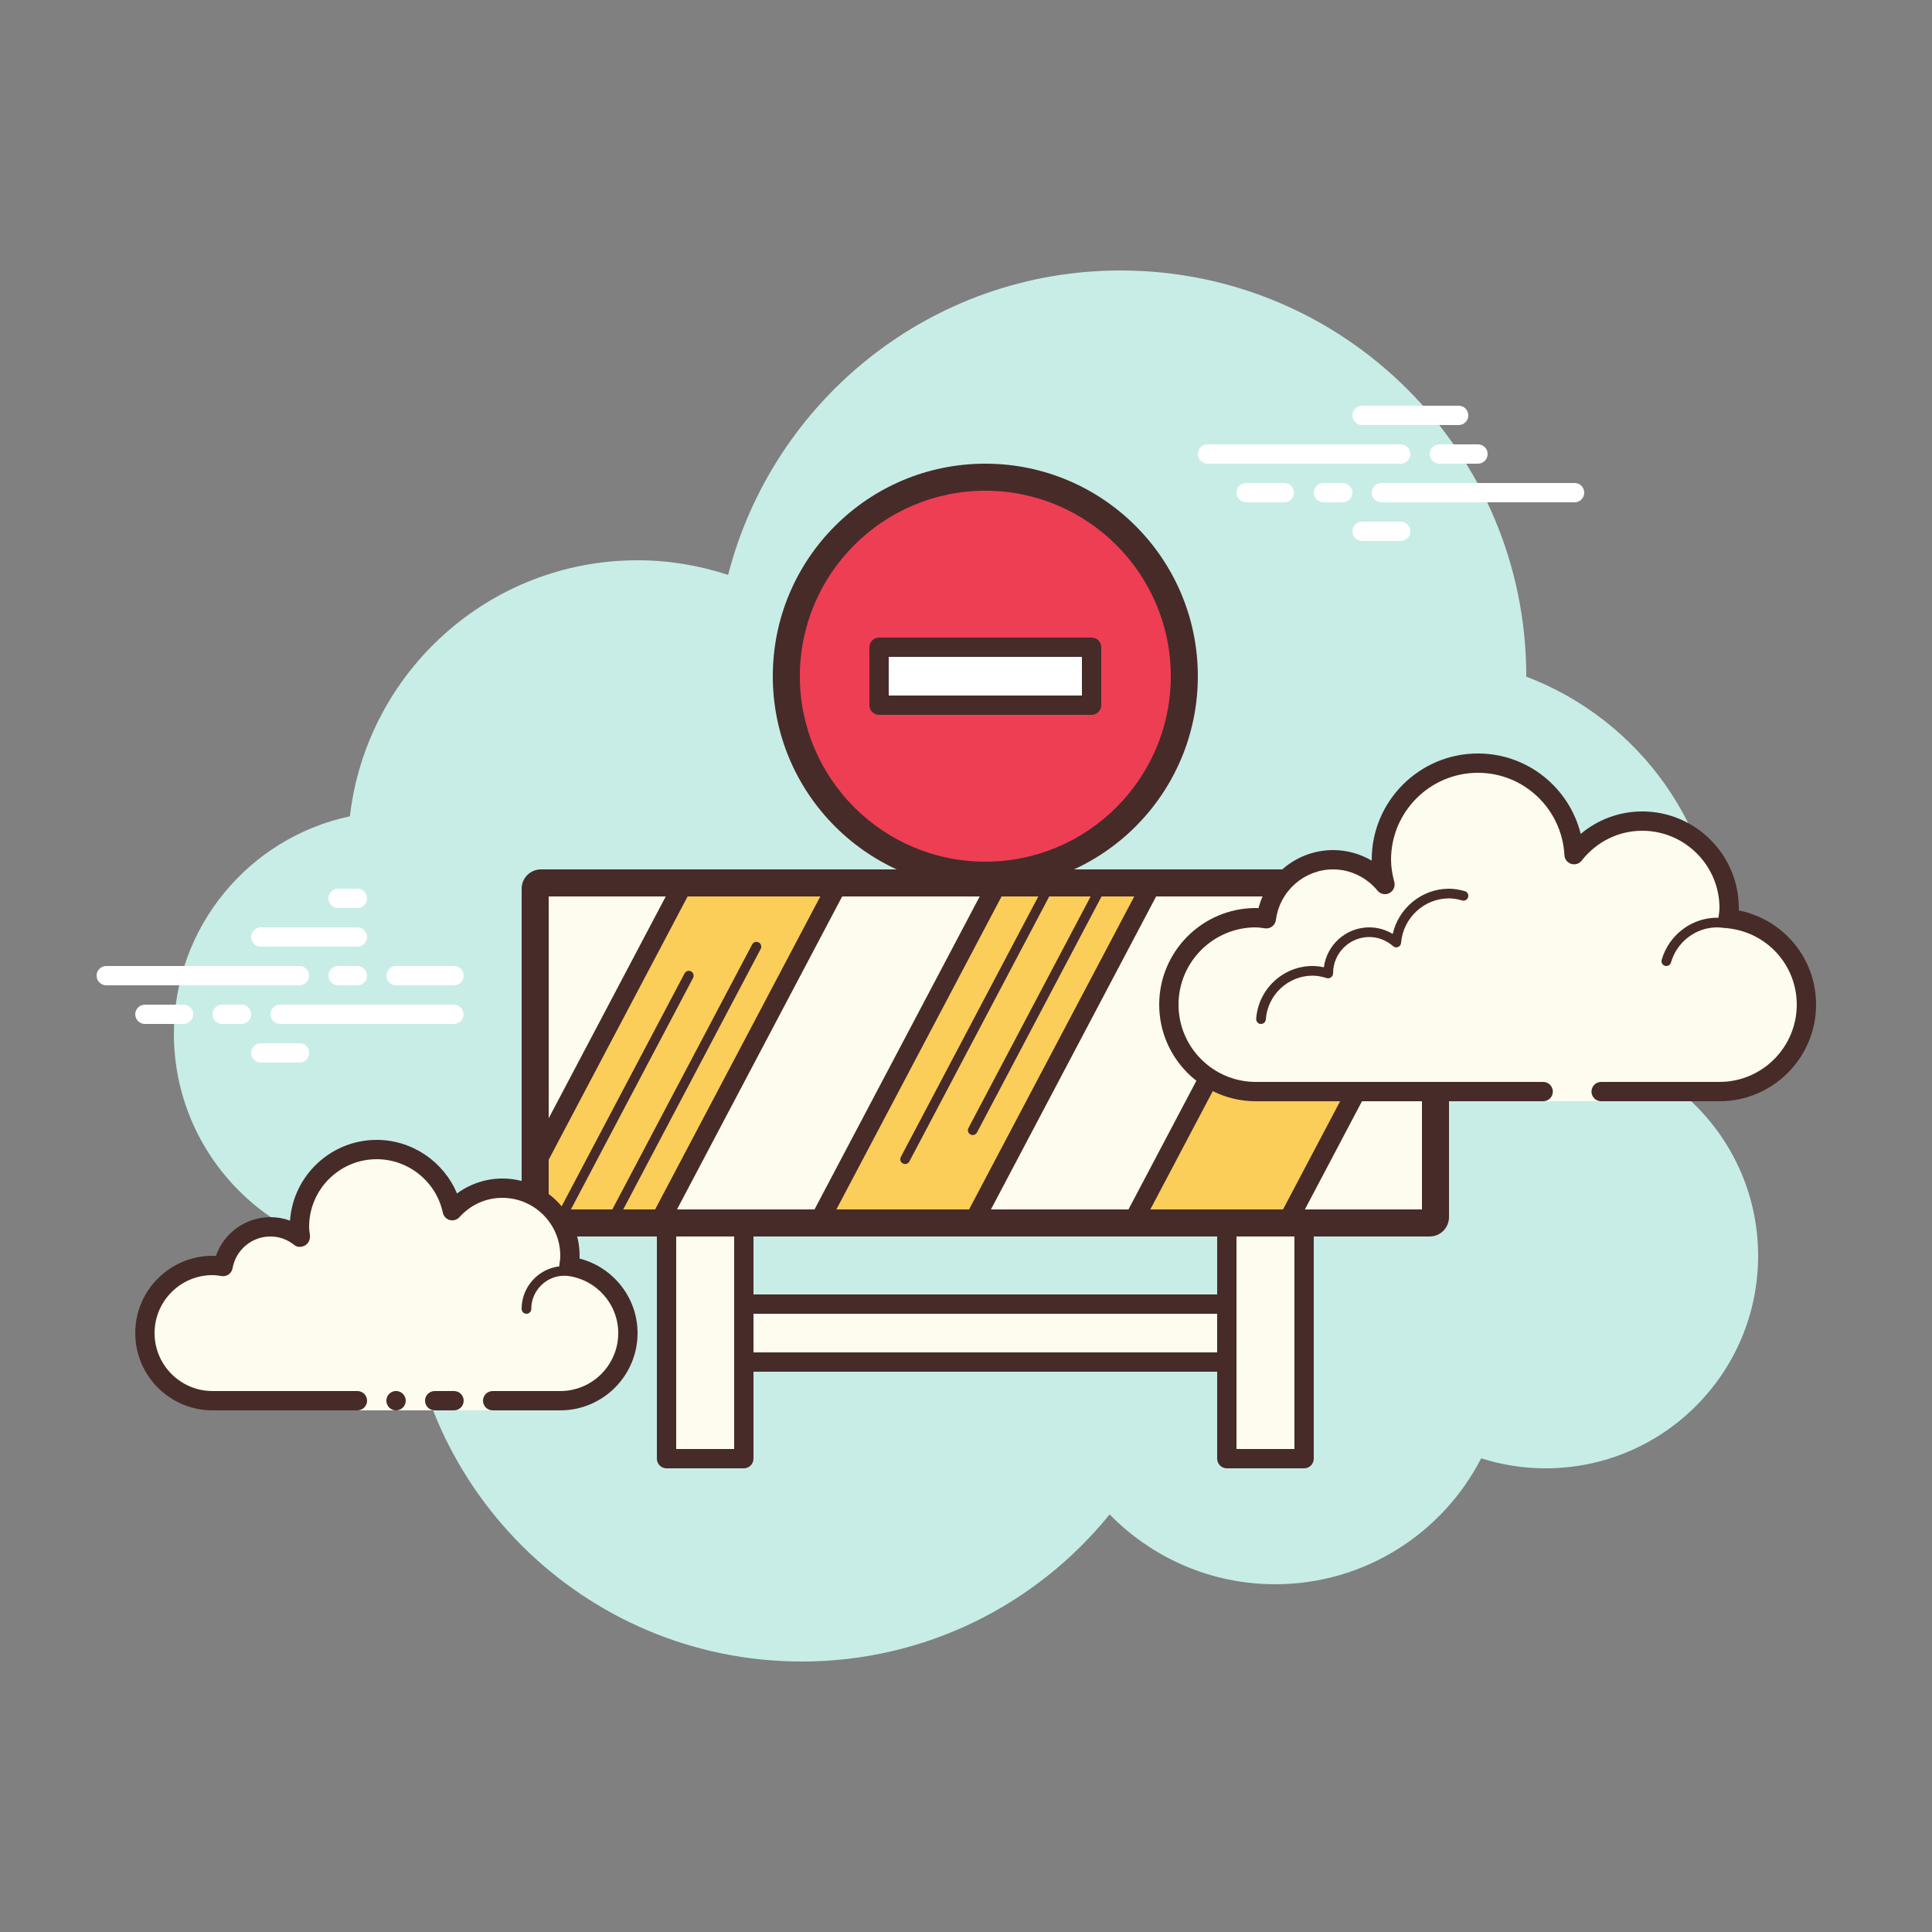 <svg xmlns="http://www.w3.org/2000/svg" viewBox="0 0 100 100"><rect x="0" y="0" width="100" height="100" fill="#808080" stroke="none"/><path fill="#c7ede6" d="M87.215,56.71C88.35,54.555,89,52.105,89,49.5c0-6.621-4.159-12.257-10.001-14.478 C78.999,35.015,79,35.008,79,35c0-11.598-9.402-21-21-21c-9.784,0-17.981,6.701-20.313,15.757C36.211,29.272,34.638,29,33,29 c-7.692,0-14.023,5.793-14.89,13.252C12.906,43.353,9,47.969,9,53.5C9,59.851,14.149,65,20.5,65c0.177,0,0.352-0.012,0.526-0.022 C21.022,65.153,21,65.324,21,65.5C21,76.822,30.178,86,41.5,86c6.437,0,12.175-2.972,15.934-7.614C59.612,80.611,62.64,82,66,82 c4.65,0,8.674-2.65,10.666-6.518C77.718,75.817,78.837,76,80,76c6.075,0,11-4.925,11-11C91,61.689,89.53,58.727,87.215,56.71z"></path><path fill="#fff" d="M15.5 51h-10C5.224 51 5 50.776 5 50.5S5.224 50 5.5 50h10c.276 0 .5.224.5.5S15.777 51 15.5 51zM18.5 51h-1c-.276 0-.5-.224-.5-.5s.224-.5.5-.5h1c.276 0 .5.224.5.5S18.777 51 18.5 51zM23.491 53H14.5c-.276 0-.5-.224-.5-.5s.224-.5.5-.5h8.991c.276 0 .5.224.5.5S23.767 53 23.491 53zM12.5 53h-1c-.276 0-.5-.224-.5-.5s.224-.5.5-.5h1c.276 0 .5.224.5.5S12.777 53 12.5 53zM9.5 53h-2C7.224 53 7 52.776 7 52.5S7.224 52 7.5 52h2c.276 0 .5.224.5.5S9.777 53 9.5 53zM15.5 55h-2c-.276 0-.5-.224-.5-.5s.224-.5.5-.5h2c.276 0 .5.224.5.5S15.776 55 15.5 55zM18.5 46c-.177 0-.823 0-1 0-.276 0-.5.224-.5.5 0 .276.224.5.5.5.177 0 .823 0 1 0 .276 0 .5-.224.5-.5C19 46.224 18.776 46 18.5 46zM18.5 48c-.177 0-4.823 0-5 0-.276 0-.5.224-.5.5 0 .276.224.5.5.5.177 0 4.823 0 5 0 .276 0 .5-.224.5-.5C19 48.224 18.776 48 18.5 48zM23.5 50c-.177 0-2.823 0-3 0-.276 0-.5.224-.5.5 0 .276.224.5.5.5.177 0 2.823 0 3 0 .276 0 .5-.224.5-.5C24 50.224 23.776 50 23.5 50zM72.5 24h-10c-.276 0-.5-.224-.5-.5s.224-.5.5-.5h10c.276 0 .5.224.5.5S72.776 24 72.5 24zM76.5 24h-2c-.276 0-.5-.224-.5-.5s.224-.5.5-.5h2c.276 0 .5.224.5.5S76.776 24 76.5 24zM81.5 26h-10c-.276 0-.5-.224-.5-.5s.224-.5.5-.5h10c.276 0 .5.224.5.5S81.777 26 81.5 26zM69.5 26h-1c-.276 0-.5-.224-.5-.5s.224-.5.5-.5h1c.276 0 .5.224.5.5S69.776 26 69.5 26zM66.47 26H64.5c-.276 0-.5-.224-.5-.5s.224-.5.5-.5h1.97c.276 0 .5.224.5.5S66.746 26 66.47 26zM75.5 22h-5c-.276 0-.5-.224-.5-.5s.224-.5.5-.5h5c.276 0 .5.224.5.5S75.777 22 75.5 22zM72.5 28h-2c-.276 0-.5-.224-.5-.5s.224-.5.5-.5h2c.276 0 .5.224.5.5S72.776 28 72.5 28z"></path><path fill="#fdfcef" d="M34.5 63.5H38.5V75.5H34.5zM63.5 63.5H67.5V75.5H63.5z"></path><path fill="#fdfcef" d="M49.5 56.5H52.5V81.5H49.5z" transform="rotate(-90 51 69)"></path><path fill="#472b29" d="M64,71H38v-4h26V71z M39,70h24v-2H39V70z"></path><path fill="#ee3e54" d="M51 24.5A10.5 10.5 0 1 0 51 45.5A10.5 10.5 0 1 0 51 24.5Z"></path><path fill="#fff" d="M45.5 33.5H56.5V36.5H45.5z" transform="rotate(-180 51 35)"></path><path fill="#fdfcef" d="M28 45.48H74V63.407H28z"></path><path fill="#472b29" d="M38.5 76h-4c-.276 0-.5-.224-.5-.5V63h5v12.5C39 75.776 38.776 76 38.5 76zM35 75h3V64h-3V75zM67.5 76h-4c-.276 0-.5-.224-.5-.5V63h5v12.5C68 75.776 67.776 76 67.5 76zM64 75h3V64h-3V75z"></path><g><path fill="#fbcd59" d="M50 63.5L59.5 45.5 51.5 45.5 42 63.5z"></path></g><g><path fill="#472b29" d="M42.25 64c-.079 0-.159-.019-.233-.058-.244-.129-.338-.432-.209-.676l9.5-18c.13-.245.433-.336.676-.209.244.129.338.432.209.676l-9.5 18C42.603 63.903 42.429 64 42.25 64zM50.25 64c-.079 0-.159-.019-.233-.058-.244-.129-.338-.432-.209-.676l9.5-18c.13-.245.434-.336.676-.209.244.129.338.432.209.676l-9.5 18C50.603 63.903 50.429 64 50.25 64z"></path></g><g><path fill="#fbcd59" d="M33.75 63.5L43.25 45.5 35.25 45.5 27.5 60.184 27.5 63.5z"></path></g><g><path fill="#472b29" d="M27.848,60.5c-0.079,0-0.159-0.019-0.233-0.058c-0.244-0.129-0.338-0.432-0.209-0.676l7.652-14.5 c0.13-0.245,0.435-0.336,0.676-0.209c0.244,0.129,0.338,0.432,0.209,0.676l-7.652,14.5C28.2,60.403,28.026,60.5,27.848,60.5z"></path></g><g><path fill="#472b29" d="M29,63.355c-0.04,0-0.079-0.009-0.116-0.029c-0.123-0.064-0.169-0.215-0.104-0.337l6.652-12.605 c0.064-0.123,0.217-0.171,0.337-0.104c0.123,0.064,0.169,0.215,0.104,0.337l-6.652,12.605C29.177,63.307,29.09,63.355,29,63.355z"></path></g><g><path fill="#472b29" d="M31.5,63.75c-0.04,0-0.079-0.009-0.116-0.029c-0.123-0.064-0.169-0.215-0.104-0.337l7.652-14.5 c0.063-0.123,0.217-0.171,0.337-0.104c0.123,0.064,0.169,0.215,0.104,0.337l-7.652,14.5C31.677,63.701,31.59,63.75,31.5,63.75z"></path></g><g><path fill="#472b29" d="M34,64c-0.079,0-0.159-0.019-0.233-0.058c-0.244-0.129-0.338-0.432-0.209-0.676l9.5-18 c0.13-0.245,0.433-0.336,0.676-0.209c0.244,0.129,0.338,0.432,0.209,0.676l-9.5,18C34.353,63.903,34.179,64,34,64z"></path></g><g><path fill="#fbcd59" d="M66.25 63.5L74.431 48 74.5 45.5 67.75 45.5 58.25 63.5z"></path></g><g><path fill="#472b29" d="M58.5 64c-.079 0-.159-.019-.233-.058-.244-.129-.338-.432-.209-.676l9.5-18c.13-.245.434-.336.676-.209.244.129.338.432.209.676l-9.5 18C58.853 63.903 58.679 64 58.5 64zM66.5 64c-.079 0-.159-.019-.233-.058-.244-.129-.338-.432-.209-.676l7.652-14.5c.129-.245.434-.337.676-.209.244.129.338.432.209.676l-7.652 14.5C66.853 63.903 66.679 64 66.5 64z"></path></g><g><path fill="#472b29" d="M56.5,37h-11c-0.276,0-0.5-0.224-0.5-0.5v-3c0-0.276,0.224-0.5,0.5-0.5h11 c0.276,0,0.5,0.224,0.5,0.5v3C57,36.776,56.776,37,56.5,37z M46,36h10v-2H46V36z"></path></g><g><path fill="#472b29" d="M51,25.4c5.293,0,9.6,4.307,9.6,9.6s-4.307,9.6-9.6,9.6s-9.6-4.307-9.6-9.6S45.707,25.4,51,25.4 M51,24c-6.075,0-11,4.925-11,11s4.925,11,11,11s11-4.925,11-11S57.075,24,51,24L51,24z"></path></g><g><path fill="#472b29" d="M73.6,46.4v16.2H28.4V46.4H73.6 M75,45H28c-0.552,0-1,0.448-1,1v17c0,0.552,0.448,1,1,1h46 c0.552,0,1-0.448,1-1V45L75,45z"></path></g><g><path fill="#fdfcef" d="M82.875,56.5c0,0,3.64,0,6.125,0s4.5-2.015,4.5-4.5c0-2.333-1.782-4.229-4.055-4.455 C89.467,47.364,89.5,47.187,89.5,47c0-2.485-2.015-4.5-4.5-4.5c-1.438,0-2.703,0.686-3.527,1.736 C81.333,41.6,79.171,39.5,76.5,39.5c-2.761,0-5,2.239-5,5c0,0.446,0.077,0.87,0.187,1.282C71.045,45.005,70.086,44.5,69,44.5 c-1.781,0-3.234,1.335-3.455,3.055C65.364,47.533,65.187,47.5,65,47.5c-2.485,0-4.5,2.015-4.5,4.5s2.015,4.5,4.5,4.5s9.5,0,9.5,0 h5.375V57h3V56.5z"></path><path fill="#472b29" d="M76.5,39c-3.033,0-5.5,2.467-5.5,5.5c0,0.016,0,0.031,0,0.047C70.398,44.192,69.71,44,69,44 c-1.831,0-3.411,1.261-3.858,3.005C65.095,47.002,65.048,47,65,47c-2.757,0-5,2.243-5,5s2.243,5,5,5h14.875 c0.276,0,0.5-0.224,0.5-0.5s-0.224-0.5-0.5-0.5H65c-2.206,0-4-1.794-4-4s1.794-4,4-4c0.117,0,0.23,0.017,0.343,0.032l0.141,0.019 c0.021,0.003,0.041,0.004,0.062,0.004c0.246,0,0.462-0.185,0.495-0.437C66.232,46.125,67.504,45,69,45 c0.885,0,1.723,0.401,2.301,1.1c0.098,0.118,0.241,0.182,0.386,0.182c0.078,0,0.156-0.018,0.228-0.056 c0.209-0.107,0.314-0.346,0.254-0.573C72.054,45.218,72,44.852,72,44.5c0-2.481,2.019-4.5,4.5-4.5c2.381,0,4.347,1.872,4.474,4.263 c0.011,0.208,0.15,0.387,0.349,0.45c0.05,0.016,0.101,0.024,0.152,0.024c0.15,0,0.296-0.069,0.392-0.192 C82.638,43.563,83.779,43,85,43c2.206,0,4,1.794,4,4c0,0.117-0.017,0.23-0.032,0.343l-0.019,0.141 c-0.016,0.134,0.022,0.268,0.106,0.373c0.084,0.105,0.207,0.172,0.34,0.185C91.451,48.247,93,49.949,93,52c0,2.206-1.794,4-4,4 h-6.125c-0.276,0-0.5,0.224-0.5,0.5s0.224,0.5,0.5,0.5H89c2.757,0,5-2.243,5-5c0-2.397-1.689-4.413-4.003-4.877 C89.999,47.082,90,47.041,90,47c0-2.757-2.243-5-5-5c-1.176,0-2.293,0.416-3.183,1.164C81.219,40.76,79.055,39,76.5,39L76.5,39z"></path><path fill="#472b29" d="M75 46c-1.403 0-2.609.999-2.913 2.341C71.72 48.119 71.301 48 70.875 48c-1.202 0-2.198.897-2.353 2.068C68.319 50.022 68.126 50 67.938 50c-1.529 0-2.811 1.2-2.918 2.732C65.01 52.87 65.114 52.99 65.251 53c.006 0 .012 0 .018 0 .13 0 .24-.101.249-.232.089-1.271 1.151-2.268 2.419-2.268.229 0 .47.042.738.127.022.007.045.01.067.01.055 0 .11-.02.156-.054C68.962 50.537 69 50.455 69 50.375c0-1.034.841-1.875 1.875-1.875.447 0 .885.168 1.231.473.047.041.106.063.165.063.032 0 .063-.006.093-.019.088-.035.148-.117.155-.212C72.623 47.512 73.712 46.5 75 46.5c.208 0 .425.034.682.107.023.007.047.01.07.01.109 0 .207-.073.239-.182.038-.133-.039-.271-.172-.309C75.517 46.04 75.256 46 75 46L75 46zM88.883 47.5c-1.326 0-2.508.897-2.874 2.182-.038.133.039.271.172.309C86.205 49.997 86.228 50 86.25 50c.109 0 .209-.072.24-.182C86.795 48.748 87.779 48 88.883 48c.117 0 .23.014.342.029.012.002.023.003.035.003.121 0 .229-.092.246-.217.019-.137-.077-.263-.214-.281C89.158 47.516 89.022 47.5 88.883 47.5L88.883 47.5z"></path></g><g><path fill="#472b29" d="M50.348,58.75c-0.04,0-0.079-0.009-0.116-0.029c-0.123-0.064-0.169-0.215-0.104-0.337l6.652-12.605 c0.063-0.122,0.218-0.17,0.337-0.104c0.123,0.064,0.169,0.215,0.104,0.337l-6.652,12.605C50.524,58.701,50.438,58.75,50.348,58.75z"></path></g><g><path fill="#472b29" d="M46.848,60.25c-0.04,0-0.079-0.009-0.116-0.029c-0.123-0.064-0.169-0.215-0.104-0.337l7.652-14.5 c0.063-0.122,0.218-0.17,0.337-0.104c0.123,0.064,0.169,0.215,0.104,0.337l-7.652,14.5C47.024,60.201,46.938,60.25,46.848,60.25z"></path></g><g><path fill="#fdfcef" d="M25.5,72.5c0,0,1.567,0,3.5,0s3.5-1.567,3.5-3.5c0-1.781-1.335-3.234-3.055-3.455 C29.473,65.366,29.5,65.187,29.5,65c0-1.933-1.567-3.5-3.5-3.5c-1.032,0-1.95,0.455-2.59,1.165 c-0.384-1.808-1.987-3.165-3.91-3.165c-2.209,0-4,1.791-4,4c0,0.191,0.03,0.374,0.056,0.558C15.128,63.714,14.592,63.5,14,63.5 c-1.228,0-2.245,0.887-2.455,2.055C11.366,65.527,11.187,65.5,11,65.5c-1.933,0-3.5,1.567-3.5,3.5s1.567,3.5,3.5,3.5s7.5,0,7.5,0 V73h7V72.5z"></path><path fill="#472b29" d="M27.25 68C27.112 68 27 67.888 27 67.75c0-1.223.995-2.218 2.218-2.218.034.009.737-.001 1.244.136.133.036.212.173.176.306-.036.134-.173.213-.306.176-.444-.12-1.1-.12-1.113-.118-.948 0-1.719.771-1.719 1.718C27.5 67.888 27.388 68 27.25 68zM20.5 72A.5.5 0 1 0 20.5 73 .5.5 0 1 0 20.5 72z"></path><path fill="#472b29" d="M29,73h-3.5c-0.276,0-0.5-0.224-0.5-0.5s0.224-0.5,0.5-0.5H29c1.654,0,3-1.346,3-3 c0-1.496-1.125-2.768-2.618-2.959c-0.134-0.018-0.255-0.088-0.336-0.196s-0.115-0.244-0.094-0.377C28.975,65.314,29,65.16,29,65 c0-1.654-1.346-3-3-3c-0.85,0-1.638,0.355-2.219,1c-0.125,0.139-0.321,0.198-0.5,0.148c-0.182-0.049-0.321-0.195-0.36-0.379 C22.58,61.165,21.141,60,19.5,60c-1.93,0-3.5,1.57-3.5,3.5c0,0.143,0.021,0.28,0.041,0.418c0.029,0.203-0.063,0.438-0.242,0.54 c-0.179,0.102-0.396,0.118-0.556-0.01C14.878,64.155,14.449,64,14,64c-0.966,0-1.792,0.691-1.963,1.644 c-0.048,0.267-0.296,0.446-0.569,0.405C11.314,66.025,11.16,66,11,66c-1.654,0-3,1.346-3,3s1.346,3,3,3h7.5 c0.276,0,0.5,0.224,0.5,0.5S18.776,73,18.5,73H11c-2.206,0-4-1.794-4-4s1.794-4,4-4c0.059,0,0.116,0.002,0.174,0.006 C11.588,63.82,12.711,63,14,63c0.349,0,0.689,0.061,1.011,0.18C15.176,60.847,17.126,59,19.5,59c1.831,0,3.466,1.127,4.153,2.774 C24.333,61.276,25.155,61,26,61c2.206,0,4,1.794,4,4c0,0.048-0.001,0.095-0.004,0.142C31.739,65.59,33,67.169,33,69 C33,71.206,31.206,73,29,73z"></path><path fill="#472b29" d="M23.5,72c-0.159,0-0.841,0-1,0c-0.276,0-0.5,0.224-0.5,0.5c0,0.276,0.224,0.5,0.5,0.5 c0.159,0,0.841,0,1,0c0.276,0,0.5-0.224,0.5-0.5C24,72.224,23.776,72,23.5,72z"></path></g></svg>